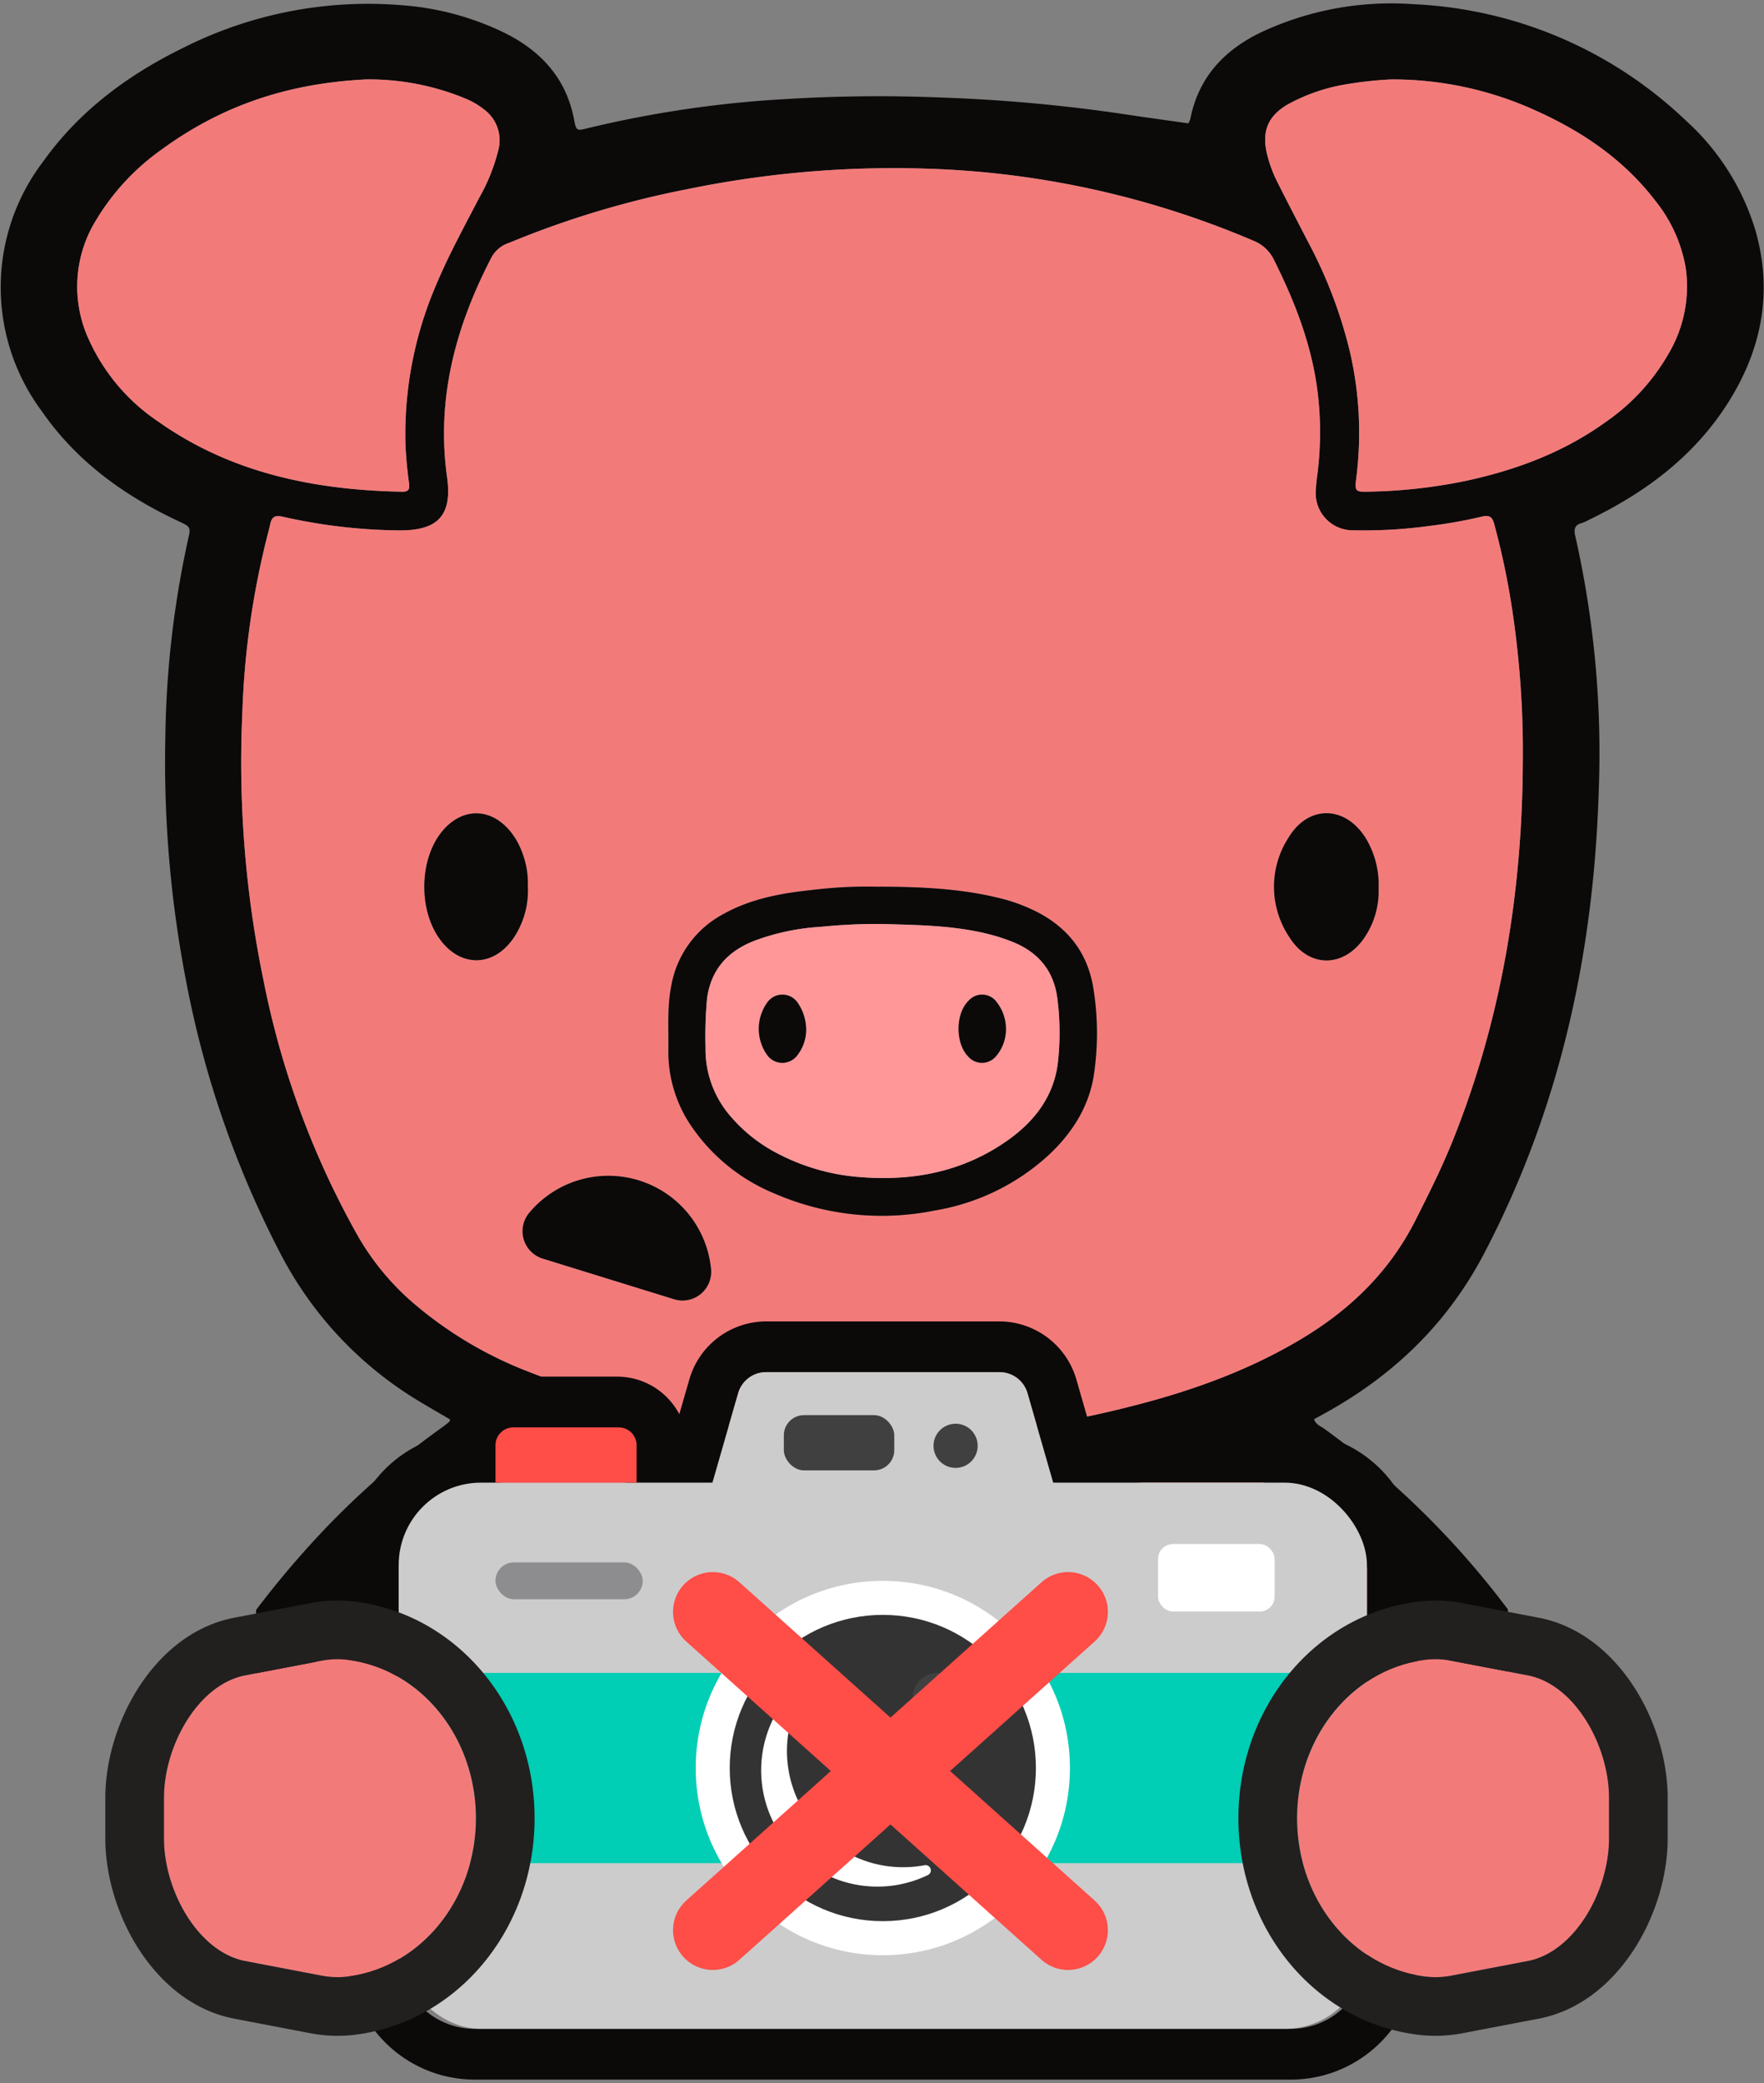 <svg xmlns="http://www.w3.org/2000/svg" width="266" height="314" viewBox="0 0 266 314">
    <rect x="0" y="0" width="266" height="314" fill="#808080" stroke="none"/>
    <g fill="none" fill-rule="evenodd" transform="translate(-.5 -.04)">
        <path fill="#0C0909" fill-rule="nonzero" d="M227.885 295.06v-.263c-.115.092-.236.176-.354.264h.354zM200.259 215.457c-.575-.421-1.35-.67-1.61-1.484.764-.421 1.44-.79 2.11-1.166 10.127-5.686 18.083-13.414 23.538-23.823 11.393-21.743 16.477-45.014 17.269-69.346a148.562 148.562 0 0 0-3.527-38.817c-.231-.99-.11-1.65.973-1.932a6.05 6.05 0 0 0 1.052-.472c8.56-4.127 15.97-9.64 21.103-17.806 5.052-8.038 6.676-16.692 4.024-25.899a36.543 36.543 0 0 0-10.564-16.583A63.523 63.523 0 0 0 213.61.674a46.211 46.211 0 0 0-22.948 4.238c-5.585 2.679-9.448 6.825-10.678 13.09a3.095 3.095 0 0 1-.288.634c-3.223-.46-6.424-.893-9.617-1.377a245.355 245.355 0 0 0-27.395-2.509 230.393 230.393 0 0 0-23.831.232 166.86 166.86 0 0 0-29.685 4.371c-1.693.423-1.776.44-2.102-1.286-1.152-6.104-4.86-10.206-10.208-12.938A42.34 42.34 0 0 0 60.893.813 61.839 61.839 0 0 0 28.18 7.225c-8.363 4.09-15.695 9.498-21.164 17.155a31.264 31.264 0 0 0-.284 37.546c5.23 7.58 12.394 12.783 20.631 16.648 1.928.904 1.928.907 1.477 2.876a147.115 147.115 0 0 0-3.405 29.58c-.278 12.5.795 24.992 3.199 37.261 2.73 14.238 7.523 28 14.23 40.852a55.983 55.983 0 0 0 21.215 22.343c1.429.862 2.879 1.69 4.47 2.622-.466.378-.801.681-1.168.94a123.653 123.653 0 0 0-20.203 17.953 140.43 140.43 0 0 0-8.064 9.725v22.261a113.965 113.965 0 0 1 40.48-43.83 4.89 4.89 0 0 1 4.674-.574 159.405 159.405 0 0 0 28.611 6.3 143.666 143.666 0 0 0 29.993 1.19 182.847 182.847 0 0 0 30.104-4.673 99.13 99.13 0 0 0 10.426-3.016 3.59 3.59 0 0 1 3.426.383 115.612 115.612 0 0 1 41.056 44.037v-22.162a129.85 129.85 0 0 0-27.626-27.185zm-5.753-199.575a27.413 27.413 0 0 1 8.668-3.079 58.53 58.53 0 0 1 7.057-.79 52.137 52.137 0 0 1 21.606 4.589c7.146 3.172 13.496 7.448 18.303 13.738a22.07 22.07 0 0 1 4.54 9.99 19.902 19.902 0 0 1-2.623 13.11 31.43 31.43 0 0 1-9.324 10.136c-6.352 4.605-13.525 7.291-21.13 8.936a78.797 78.797 0 0 1-14.452 1.634c-2.307.066-2.397.048-2.116-2.172a54.067 54.067 0 0 0-.96-18.84 69.58 69.58 0 0 0-6.302-16.588c-1.52-2.943-3.057-5.879-4.541-8.84a19.64 19.64 0 0 1-1.742-4.76c-.664-3.159.213-5.337 3.016-7.064zM24.346 63.575A29.44 29.44 0 0 1 13.972 51.38a19.052 19.052 0 0 1 1.03-18.179 35.282 35.282 0 0 1 9.859-10.608c8.824-6.45 18.703-9.984 30.847-10.583a38.07 38.07 0 0 1 15.052 2.918c.998.417 1.933.97 2.779 1.645a5.769 5.769 0 0 1 2.134 5.98 28.22 28.22 0 0 1-2.903 7.277c-2.229 4.314-4.58 8.566-6.46 13.052a56.979 56.979 0 0 0-4.677 23.865c.074 2.004.252 4.003.531 5.989.126.954.075 1.45-1.068 1.428-13.194-.268-25.742-2.802-36.75-10.59zm147.148 148.339a154.105 154.105 0 0 1-31.037 4.739 144.231 144.231 0 0 1-60.027-9.76 59.514 59.514 0 0 1-17.975-10.762 38.879 38.879 0 0 1-8.007-9.818 129.456 129.456 0 0 1-14.201-38.441 162.414 162.414 0 0 1-3.199-40.494A124.762 124.762 0 0 1 41.03 79.97c.082-.297.145-.6.211-.901.235-1.062.646-1.423 1.913-1.134A82.815 82.815 0 0 0 60.58 79.99c5.902.072 8.15-2.193 7.338-8.014-1.66-11.89 1.305-22.776 6.735-33.204a4.624 4.624 0 0 1 2.6-2.116 140.502 140.502 0 0 1 26.957-8.113 154.457 154.457 0 0 1 36.102-3.077 136.139 136.139 0 0 1 49.157 10.845 5.79 5.79 0 0 1 3.122 2.879c3.273 6.519 5.86 13.246 6.668 20.559.396 3.607.397 7.247.004 10.855-.116 1.073-.297 2.144-.338 3.22a5.594 5.594 0 0 0 5.717 6.153c3.859.081 7.719-.145 11.542-.675a70.614 70.614 0 0 0 7.734-1.379c1.283-.317 1.637.13 1.911 1.158a114.142 114.142 0 0 1 2.772 13.346 143.383 143.383 0 0 1 1.53 22.376c-.08 19.773-3.222 38.98-10.656 57.39-1.617 4.007-3.557 7.858-5.499 11.716-3.87 7.694-9.735 13.428-17.027 17.829-7.93 4.785-16.534 7.892-25.455 10.176z"/>
        <path fill="#0C0909" fill-rule="nonzero" d="M203.792 286.218a103.186 103.186 0 0 1-7.55-13.78c-2.87-5.974-5.643-11.999-9.098-17.672a4.913 4.913 0 0 0-1.461-1.911c.944 3.851 1.902 7.57 2.765 11.31a163.2 163.2 0 0 1 4.078 30.896h19.882c-.109-.072-.22-.138-.328-.212a32.303 32.303 0 0 1-8.288-8.631zM81.093 254.218c.18-.376.236-.801.159-1.212-.656.34-.88.988-1.204 1.522-3.53 5.807-6.378 11.966-9.316 18.08a103.144 103.144 0 0 1-7.316 13.38 33.146 33.146 0 0 1-7.835 8.438c-.309.224-.623.43-.937.635h19.901c.015-.41.025-.82.043-1.23a172.103 172.103 0 0 1 6.505-39.613zM39.115 295.06h.355c-.124-.092-.235-.2-.355-.297v.298z"/>
        <path fill="#F27B7A" fill-rule="nonzero" d="M213.976 183.91c1.942-3.859 3.882-7.71 5.5-11.717 7.433-18.41 10.575-37.617 10.655-57.39a143.383 143.383 0 0 0-1.53-22.376c-.657-4.5-1.583-8.957-2.772-13.346-.274-1.028-.628-1.475-1.911-1.158a70.614 70.614 0 0 1-7.734 1.38c-3.823.53-7.683.755-11.542.674a5.594 5.594 0 0 1-5.717-6.153c.041-1.076.222-2.147.337-3.22a49.916 49.916 0 0 0-.003-10.855c-.808-7.313-3.395-14.04-6.668-20.56a5.79 5.79 0 0 0-3.122-2.878 136.139 136.139 0 0 0-49.157-10.844 154.457 154.457 0 0 0-36.102 3.076 140.502 140.502 0 0 0-26.957 8.113 4.624 4.624 0 0 0-2.6 2.116c-5.43 10.428-8.395 21.314-6.735 33.205.812 5.82-1.436 8.085-7.338 8.013a82.815 82.815 0 0 1-17.426-2.055c-1.267-.289-1.678.072-1.913 1.134-.066.301-.13.604-.21.901a124.762 124.762 0 0 0-3.983 27.408 162.414 162.414 0 0 0 3.199 40.494 129.456 129.456 0 0 0 14.201 38.44 38.879 38.879 0 0 0 8.007 9.82 59.514 59.514 0 0 0 17.975 10.762 144.231 144.231 0 0 0 60.027 9.759 154.105 154.105 0 0 0 31.037-4.74c8.921-2.283 17.526-5.39 25.455-10.175 7.292-4.401 13.156-10.135 17.027-17.829zm-147.47-42.773c-2.915-4.507-2.645-11.666.592-15.685 3.011-3.738 7.412-3.744 10.42-.008a10.94 10.94 0 0 1 1.603 2.794 12.955 12.955 0 0 1 .969 5.413 12.794 12.794 0 0 1-1.836 7.286c-3.065 5.044-8.557 5.132-11.748.2zm35.615 54.735l-19.756-6.11a4.316 4.316 0 0 1-2.125-6.82 15.545 15.545 0 0 1 27.485 8.502 4.316 4.316 0 0 1-5.604 4.428zm63.369-34.11c-.667 4.896-3.207 8.954-6.793 12.326a33.474 33.474 0 0 1-17.21 8.413 40.515 40.515 0 0 1-24.227-2.571 28.009 28.009 0 0 1-12.3-9.84 19.832 19.832 0 0 1-3.673-11.718c.053-3.232-.204-6.47.431-9.688a15.235 15.235 0 0 1 7.86-10.858c4.127-2.304 8.677-3.137 13.29-3.62a67.705 67.705 0 0 1 9.795-.506c6.936 0 13.01.302 18.96 1.826 1.644.42 3.24 1.004 4.768 1.74 4.917 2.371 8.025 6.155 8.954 11.586.705 4.27.754 8.624.145 12.909zm29.42-20.493a13.605 13.605 0 0 1-.151-14.893c3-5.065 8.619-4.95 11.711.055a13.55 13.55 0 0 1 1.909 7.492 12.467 12.467 0 0 1-2.13 7.442c-3.118 4.592-8.41 4.622-11.34-.096zM186.83 220.767a3.59 3.59 0 0 0-3.427-.383 99.13 99.13 0 0 1-10.426 3.016 182.847 182.847 0 0 1-30.104 4.673 143.666 143.666 0 0 1-29.993-1.19 159.405 159.405 0 0 1-28.611-6.3 4.89 4.89 0 0 0-4.674.573 113.965 113.965 0 0 0-40.48 43.831v29.775c.12.098.231.206.355.299h15.174c.314-.205.628-.411.937-.635a33.146 33.146 0 0 0 7.835-8.437 103.144 103.144 0 0 0 7.316-13.38c2.938-6.115 5.786-12.274 9.316-18.081.325-.534.548-1.183 1.203-1.522.078.41.023.836-.158 1.212a172.103 172.103 0 0 0-6.505 39.613c-.018.41-.028.82-.043 1.23h117.98a163.2 163.2 0 0 0-4.077-30.896c-.863-3.74-1.82-7.459-2.765-11.31a4.913 4.913 0 0 1 1.46 1.911c3.456 5.673 6.228 11.698 9.1 17.672a103.186 103.186 0 0 0 7.549 13.78 32.303 32.303 0 0 0 8.288 8.63c.108.075.22.14.328.213h15.123c.118-.088.239-.172.354-.264v-29.993a115.612 115.612 0 0 0-41.056-44.037z"/>
        <path fill="#F27B7A" fill-rule="nonzero" d="M193.232 27.706c1.484 2.961 3.021 5.897 4.54 8.84a69.58 69.58 0 0 1 6.303 16.587 54.067 54.067 0 0 1 .96 18.842c-.281 2.219-.19 2.237 2.116 2.171a78.797 78.797 0 0 0 14.452-1.634c7.605-1.645 14.778-4.33 21.13-8.936a31.43 31.43 0 0 0 9.324-10.136 19.902 19.902 0 0 0 2.623-13.11 22.07 22.07 0 0 0-4.54-9.99c-4.807-6.29-11.157-10.566-18.303-13.738a52.137 52.137 0 0 0-21.606-4.59 58.53 58.53 0 0 0-7.057.79 27.413 27.413 0 0 0-8.668 3.08c-2.803 1.727-3.68 3.905-3.016 7.065a19.64 19.64 0 0 0 1.742 4.759zM62.164 72.737a58.548 58.548 0 0 1-.531-5.989 56.979 56.979 0 0 1 4.677-23.865c1.88-4.486 4.231-8.738 6.46-13.051a28.22 28.22 0 0 0 2.903-7.277 5.769 5.769 0 0 0-2.134-5.98 11.683 11.683 0 0 0-2.779-1.646 38.07 38.07 0 0 0-15.052-2.918c-12.144.6-22.023 4.132-30.847 10.583A35.282 35.282 0 0 0 15 33.202a19.052 19.052 0 0 0-1.03 18.18 29.44 29.44 0 0 0 10.375 12.193c11.008 7.788 23.556 10.322 36.75 10.59 1.143.023 1.194-.474 1.068-1.428z"/>
        <path fill="#0C0909" fill-rule="nonzero" d="M156.39 137.267a25.556 25.556 0 0 0-4.766-1.74c-5.951-1.525-12.025-1.826-18.961-1.827a67.705 67.705 0 0 0-9.795.506c-4.613.483-9.163 1.316-13.29 3.62a15.235 15.235 0 0 0-7.86 10.858c-.635 3.218-.378 6.456-.43 9.688a19.832 19.832 0 0 0 3.671 11.718 28.009 28.009 0 0 0 12.301 9.84 40.515 40.515 0 0 0 24.227 2.571 33.474 33.474 0 0 0 17.21-8.413c3.586-3.372 6.126-7.43 6.793-12.327.61-4.285.56-8.638-.145-12.909-.929-5.431-4.037-9.215-8.954-11.585zm3.601 23.202c-.672 4.947-3.546 8.637-7.527 11.455-6.654 4.71-14.171 6.187-22.165 5.557a31.86 31.86 0 0 1-12.578-3.585 23.255 23.255 0 0 1-6.878-5.385 15.403 15.403 0 0 1-3.96-10.573c-.067-2.465.011-4.932.235-7.387.598-4.352 3.068-7.08 7.039-8.663a34.286 34.286 0 0 1 10.132-2.142 83.389 83.389 0 0 1 9.24-.428c5.62.167 11.254.21 16.737 1.712.888.243 1.763.546 2.625.871 4.116 1.552 6.591 4.451 7.08 8.873.402 3.219.409 6.475.02 9.695zM80.09 133.65a12.955 12.955 0 0 0-.969-5.412 10.94 10.94 0 0 0-1.603-2.794c-3.007-3.736-7.409-3.73-10.42.008-3.237 4.019-3.507 11.178-.592 15.685 3.19 4.932 8.683 4.844 11.748-.2a12.794 12.794 0 0 0 1.836-7.286zM206.47 126.43c-3.092-5.004-8.71-5.12-11.711-.054a13.605 13.605 0 0 0 .15 14.893c2.93 4.718 8.222 4.688 11.34.096a12.467 12.467 0 0 0 2.13-7.442 13.55 13.55 0 0 0-1.909-7.492z"/>
        <path fill="#FF9799" fill-rule="nonzero" d="M152.891 141.901a29.786 29.786 0 0 0-2.625-.871c-5.483-1.503-11.118-1.545-16.737-1.712a83.389 83.389 0 0 0-9.24.428 34.286 34.286 0 0 0-10.132 2.142c-3.971 1.583-6.441 4.311-7.04 8.663a62.483 62.483 0 0 0-.233 7.387 15.403 15.403 0 0 0 3.959 10.573 23.255 23.255 0 0 0 6.878 5.385 31.86 31.86 0 0 0 12.578 3.585c7.994.63 15.511-.847 22.165-5.557 3.981-2.818 6.855-6.508 7.527-11.455.389-3.22.382-6.476-.02-9.695-.489-4.422-2.964-7.321-7.08-8.873zm-32.087 17.108a2.813 2.813 0 0 1-4.687-.037 6.796 6.796 0 0 1 .037-7.748 2.783 2.783 0 0 1 4.679.045 7.203 7.203 0 0 1 1.226 4.165 6.279 6.279 0 0 1-1.255 3.575zm29.806.335a2.74 2.74 0 0 1-4.079-.017c-1.993-1.985-1.977-6.499.03-8.44a2.706 2.706 0 0 1 4.225.202 6.54 6.54 0 0 1 1.4 4.051 6.216 6.216 0 0 1-1.576 4.204z"/>
        <path fill="#0C0909" fill-rule="nonzero" d="M116.154 151.224a6.796 6.796 0 0 0-.037 7.748 2.813 2.813 0 0 0 4.687.037 6.279 6.279 0 0 0 1.255-3.575 7.203 7.203 0 0 0-1.226-4.165 2.783 2.783 0 0 0-4.68-.045zM146.56 150.888c-2.006 1.94-2.022 6.454-.03 8.439a2.74 2.74 0 0 0 4.08.017 6.216 6.216 0 0 0 1.575-4.204 6.54 6.54 0 0 0-1.4-4.051 2.706 2.706 0 0 0-4.224-.201zM96.834 177.972a15.544 15.544 0 0 0-16.594 4.97 4.316 4.316 0 0 0 2.125 6.82l19.756 6.11a4.316 4.316 0 0 0 5.604-4.429 15.544 15.544 0 0 0-10.89-13.47zM151.223 206.878a4.39 4.39 0 0 1 4.218 3.173l3.867 13.433c0 .018.01.027.01.046h35.829c6.34.002 11.478 5.141 11.48 11.48v59.373c-.002 6.34-5.14 11.478-11.48 11.48H72.099c-6.34-.002-11.478-5.14-11.48-11.48V235.01c.002-6.34 5.14-11.478 11.48-11.48h3.118v-5.403a2.918 2.918 0 0 1 2.923-2.923h15.43a2.918 2.918 0 0 1 2.924 2.923v5.403h11.434c0-.019.01-.028.01-.046l3.876-13.433a4.38 4.38 0 0 1 4.209-3.173h35.2zm0-7.653h-35.2a12.08 12.08 0 0 0-11.568 8.724l-1.52 5.266a10.587 10.587 0 0 0-9.364-5.664H78.14a10.593 10.593 0 0 0-10.433 8.835 19.167 19.167 0 0 0-14.741 18.624v59.373c.012 10.563 8.571 19.122 19.133 19.134h123.048c10.562-.012 19.121-8.571 19.133-19.134V235.01c-.012-10.562-8.571-19.121-19.133-19.133h-30.065l-2.286-7.943a12.115 12.115 0 0 0-11.573-8.709z"/>
        <rect width="146.006" height="82.334" x="60.62" y="223.53" fill="#CCC" fill-rule="nonzero" rx="12.411"/>
        <path fill="#FF4D48" fill-rule="nonzero" d="M77.9 215.204H93.81a2.683 2.683 0 0 1 2.683 2.683v5.643H75.217v-5.643a2.683 2.683 0 0 1 2.683-2.683z"/>
        <path fill="#CCC" fill-rule="nonzero" d="M155.094 229.08h-42.942a4.381 4.381 0 0 1-4.21-5.592l3.867-13.44a4.381 4.381 0 0 1 4.21-3.17h35.208a4.381 4.381 0 0 1 4.21 3.17l3.868 13.44a4.381 4.381 0 0 1-4.21 5.593z"/>
        <path fill="#00CEB5" fill-rule="nonzero" d="M60.415 252.208h146.166v28.678H60.415z"/>
        <rect width="17.577" height="10.176" x="175.128" y="232.781" fill="#FFF" fill-rule="nonzero" rx="2.245"/>
        <circle cx="133.623" cy="266.547" r="28.216" fill="#FFF" fill-rule="nonzero"/>
        <circle cx="133.623" cy="266.547" r="23.085" fill="#333" fill-rule="nonzero"/>
        <path fill="#FFF" fill-rule="nonzero" d="M134.03 281.3a17.529 17.529 0 0 1-12.964-25.258.782.782 0 0 0-1.27-.887 17.525 17.525 0 0 0 20.633 27.523.788.788 0 0 0-.521-1.474c-1.94.358-3.927.39-5.878.096z"/>
        <circle cx="141.824" cy="255.908" r="3.7" fill="#404041" fill-rule="nonzero"/>
        <rect width="22.202" height="5.551" x="75.217" y="235.556" fill="#8D8D8F" fill-rule="nonzero" rx="2.775"/>
        <circle cx="144.599" cy="217.979" r="3.33" fill="#404041" fill-rule="nonzero"/>
        <rect width="16.652" height="8.326" x="118.697" y="213.354" fill="#404041" fill-rule="nonzero" rx="3.046"/>
        <path fill="#F27B7A" fill-rule="nonzero" d="M37.492 295.645l11.384 2.177c1.254.252 2.538.314 3.81.186 10.997-1.217 19.582-11.452 19.582-23.898 0-12.445-8.585-22.68-19.581-23.897a12.806 12.806 0 0 0-3.811.186l-11.384 2.177c-7.09 1.355-12.268 10.553-12.268 18.487v6.095c0 7.934 5.178 17.132 12.268 18.487z"/>
        <path fill="#221F1F" fill-rule="nonzero" d="M25.224 271.062c0-7.933 5.178-17.13 12.268-18.486l11.384-2.177a12.807 12.807 0 0 1 3.81-.186c10.997 1.217 19.582 11.452 19.582 23.897 0 12.446-8.585 22.68-19.581 23.898a12.805 12.805 0 0 1-3.811-.186l-11.384-2.177c-7.09-1.355-12.268-10.553-12.268-18.486v-6.096zm-8.843 0v6.097c0 11.28 7.436 24.876 19.45 27.172l11.384 2.177c2.122.418 4.294.515 6.444.29 15.65-1.733 27.453-15.785 27.453-32.687 0-16.903-11.802-30.955-27.452-32.687a21.65 21.65 0 0 0-6.445.29l-11.384 2.176c-12.014 2.296-19.45 15.893-19.45 27.173z"/>
        <path fill="#F27B7A" fill-rule="nonzero" d="M230.864 252.576l-11.384-2.177a12.806 12.806 0 0 0-3.81-.186c-10.997 1.217-19.582 11.452-19.582 23.897 0 12.446 8.585 22.68 19.582 23.898 1.272.128 2.557.066 3.81-.187l11.384-2.176c7.09-1.355 12.268-10.553 12.268-18.487v-6.096c0-7.933-5.178-17.131-12.268-18.486z"/>
        <path fill="#221F1F" fill-rule="nonzero" d="M243.132 277.158c0 7.934-5.178 17.132-12.268 18.487l-11.384 2.176a12.805 12.805 0 0 1-3.81.187c-10.997-1.218-19.582-11.452-19.582-23.898 0-12.445 8.585-22.68 19.582-23.897a12.805 12.805 0 0 1 3.81.186l11.384 2.177c7.09 1.355 12.268 10.553 12.268 18.486v6.096zm8.843 0v-6.096c0-11.28-7.436-24.876-19.45-27.172l-11.384-2.177a21.647 21.647 0 0 0-6.445-.29c-15.65 1.733-27.452 15.785-27.452 32.687 0 16.903 11.802 30.955 27.453 32.687 2.15.226 4.322.128 6.444-.29l11.384-2.176c12.014-2.297 19.45-15.893 19.45-27.173z"/>
        <path stroke="#FF4D48" stroke-linecap="round" stroke-linejoin="round" stroke-width="12" d="M107.99 243.013l53.57 47.974M161.56 243.013l-53.57 47.974"/>
    </g>
</svg>
